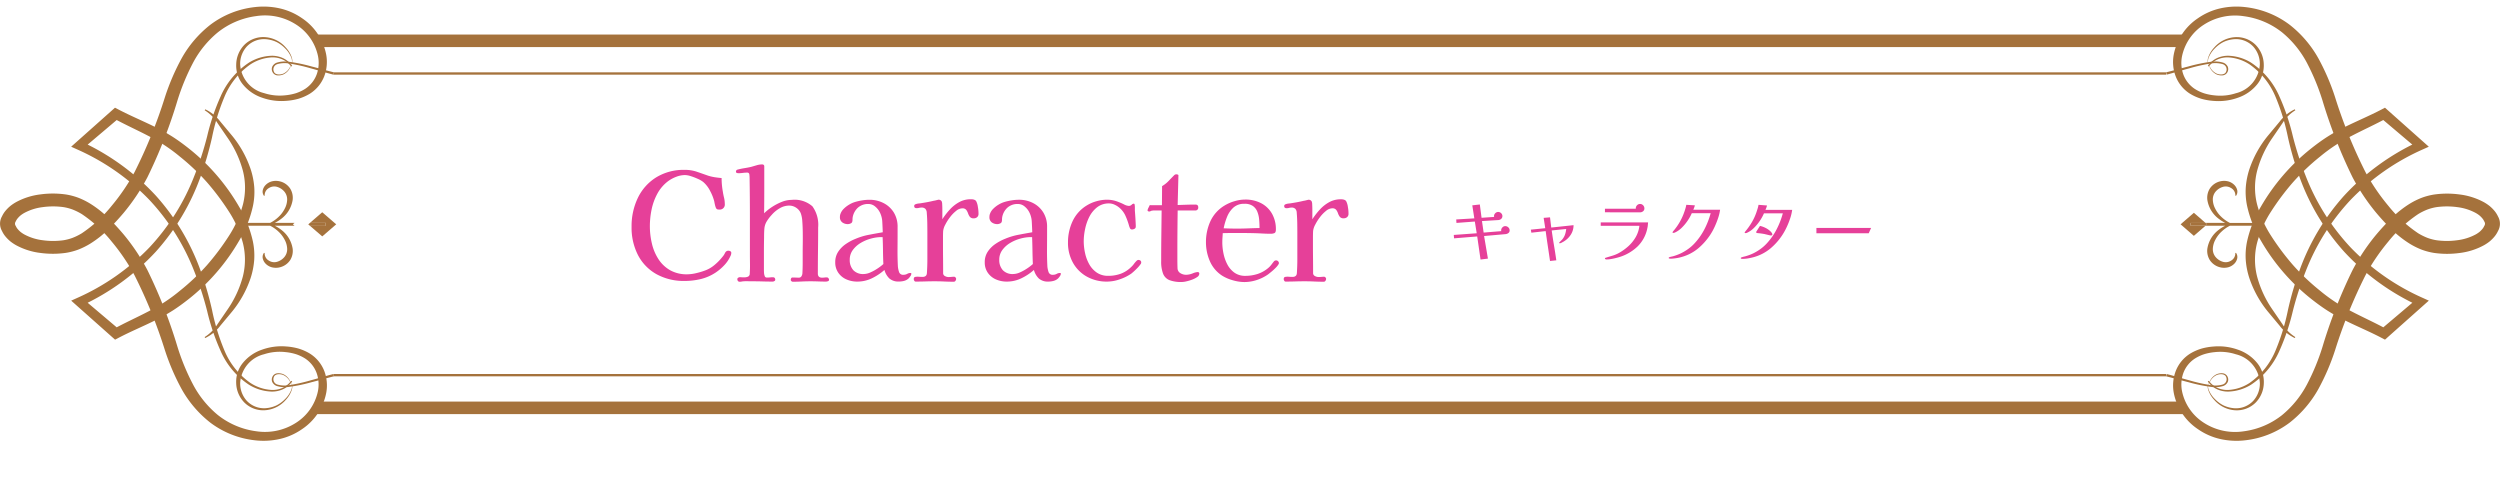 <svg xmlns="http://www.w3.org/2000/svg" xmlns:xlink="http://www.w3.org/1999/xlink" width="380" height="74" viewBox="0 0 380 74">
  <defs>
    <filter id="長方形_2171" x="32" y="0" width="322" height="74" filterUnits="userSpaceOnUse">
      <feOffset dx="3" dy="3" input="SourceAlpha"/>
      <feGaussianBlur stdDeviation="3" result="blur"/>
      <feFlood flood-color="#a5723c" flood-opacity="0.4"/>
      <feComposite operator="in" in2="blur"/>
      <feComposite in="SourceGraphic"/>
    </filter>
    <clipPath id="clip-path">
      <rect id="長方形_2170" data-name="長方形 2170" width="380" height="66" fill="#a5723c"/>
    </clipPath>
  </defs>
  <g id="グループ_14402" data-name="グループ 14402" transform="translate(0 1)">
    <g transform="matrix(1, 0, 0, 1, 0, -1)" filter="url(#長方形_2171)">
      <rect id="長方形_2171-2" data-name="長方形 2171" width="304" height="56" rx="24" transform="translate(38 6)" fill="#fff"/>
    </g>
    <g id="グループ_13797" data-name="グループ 13797">
      <path id="パス_8340" data-name="パス 8340" d="M63.6,51.411H61.207l1.862,1.608,2.124-1.835L63.069,49.35l-1.862,1.608H63.6Z" transform="translate(-14.089 -18.087)" fill="#a5723c"/>
      <path id="パス_8341" data-name="パス 8341" d="M61.13,51.769,60.868,52l.261.226h2.388v-.452Z" transform="translate(-14.011 -18.897)" fill="#a5723c"/>
      <g id="グループ_13795" data-name="グループ 13795" clip-path="url(#clip-path)">
        <path id="パス_8342" data-name="パス 8342" d="M55.823,54.873a2.611,2.611,0,0,0,1.688-1.123A2.641,2.641,0,0,0,57.882,52a4.436,4.436,0,0,0-1.758-2.87,5.942,5.942,0,0,0-.958-.6h3l-.249-.216.249-.216h-3a5.936,5.936,0,0,0,.957-.6,4.436,4.436,0,0,0,1.758-2.87,2.642,2.642,0,0,0-.372-1.747,2.611,2.611,0,0,0-1.688-1.123,2.519,2.519,0,0,0-1.131.037,2.063,2.063,0,0,0-.908.537,1.644,1.644,0,0,0-.445.817,1.073,1.073,0,0,0,.192.839l.1-.032a1.257,1.257,0,0,1,.664-1.165,1.491,1.491,0,0,1,1.261-.157,2.282,2.282,0,0,1,1.079.721,1.849,1.849,0,0,1,.415,1.228,3.144,3.144,0,0,1-.375,1.369,4.5,4.5,0,0,1-.918,1.224,5.353,5.353,0,0,1-1.3.922H49.877v.432h4.582a5.342,5.342,0,0,1,1.3.922,4.5,4.5,0,0,1,.918,1.224,3.144,3.144,0,0,1,.375,1.369,1.848,1.848,0,0,1-.415,1.228A2.282,2.282,0,0,1,55.554,54a1.493,1.493,0,0,1-1.261-.156,1.259,1.259,0,0,1-.664-1.166l-.1-.032a1.074,1.074,0,0,0-.192.84,1.644,1.644,0,0,0,.445.817,2.068,2.068,0,0,0,.908.536,2.518,2.518,0,0,0,1.131.037" transform="translate(-13.401 -15.218)" fill="#a5723c"/>
        <path id="パス_8343" data-name="パス 8343" d="M44.159,9.1a1.517,1.517,0,0,0,.066-1.465,4.015,4.015,0,0,0-.891-1.287,4.812,4.812,0,0,0-1.306-.964,4.689,4.689,0,0,0-1.612-.425A3.608,3.608,0,0,0,37.5,6.086,3.9,3.9,0,0,0,36.506,8.8a4.764,4.764,0,0,0,3.639,4.355,7.691,7.691,0,0,0,3.25.327,8.048,8.048,0,0,0,1.6-.318,6.337,6.337,0,0,0,1.4-.664,4.492,4.492,0,0,0,1.757-2.231,5.218,5.218,0,0,0,.176-2.779,7.507,7.507,0,0,0-3.3-4.743,8.73,8.73,0,0,0-6.082-1.3A11.874,11.874,0,0,0,33.132,3.9,15.2,15.2,0,0,0,29.3,8.623a34.125,34.125,0,0,0-2.32,5.631A76.256,76.256,0,0,1,22.4,25.96,31,31,0,0,1,18.757,31.4c-.727.858-1.459,1.656-2.282,2.458a15.909,15.909,0,0,1-2.793,2.2,11.485,11.485,0,0,1-1.7.85,9.8,9.8,0,0,1-1.938.522,14,14,0,0,1-3.883.018,10.339,10.339,0,0,1-3.735-1.186,6.751,6.751,0,0,1-.844-.565,5.672,5.672,0,0,1-.728-.723,3.789,3.789,0,0,1-.549-.86,2.234,2.234,0,0,1,0-2.233,3.808,3.808,0,0,1,.549-.861,5.762,5.762,0,0,1,.729-.722,6.756,6.756,0,0,1,.844-.566,10.343,10.343,0,0,1,3.736-1.186,14.006,14.006,0,0,1,3.883.018,9.824,9.824,0,0,1,1.938.523,11.424,11.424,0,0,1,1.7.85,15.85,15.85,0,0,1,2.793,2.2c.823.8,1.555,1.6,2.282,2.458A31.137,31.137,0,0,1,22.4,40.038a76.237,76.237,0,0,1,4.584,11.705,33.759,33.759,0,0,0,2.321,5.63A15.192,15.192,0,0,0,33.135,62.1a11.869,11.869,0,0,0,5.8,2.449,8.728,8.728,0,0,0,6.08-1.3,7.5,7.5,0,0,0,3.3-4.74,5.215,5.215,0,0,0-.176-2.778A4.476,4.476,0,0,0,46.39,53.5a6.339,6.339,0,0,0-1.4-.663,8.037,8.037,0,0,0-1.6-.318,7.67,7.67,0,0,0-3.248.326A4.762,4.762,0,0,0,36.508,57.2a3.9,3.9,0,0,0,.994,2.712,3.6,3.6,0,0,0,2.914,1.131,4.679,4.679,0,0,0,1.612-.424,4.834,4.834,0,0,0,1.306-.964,4.036,4.036,0,0,0,.891-1.286,1.517,1.517,0,0,0-.066-1.465,1.553,1.553,0,0,1,.148,1.488,4.061,4.061,0,0,1-.84,1.358,4.586,4.586,0,0,1-3.018,1.591,4.072,4.072,0,0,1-3.312-1.163A4.374,4.374,0,0,1,35.9,57.209a4.515,4.515,0,0,1,1.028-3.06,6.418,6.418,0,0,1,2.9-2,8.711,8.711,0,0,1,3.665-.487,9.266,9.266,0,0,1,1.845.309,7.543,7.543,0,0,1,1.716.746,5.471,5.471,0,0,1,2.241,2.688,6.165,6.165,0,0,1,.3,3.271A8.6,8.6,0,0,1,45.9,64.237a9.686,9.686,0,0,1-3.392,1.493,11.276,11.276,0,0,1-3.79.192,13.735,13.735,0,0,1-6.761-2.691A16.972,16.972,0,0,1,27.586,58.1a34.657,34.657,0,0,1-2.514-5.854,75.148,75.148,0,0,0-4.626-11.41,30.839,30.839,0,0,0-3.464-5.108,20.267,20.267,0,0,0-4.569-4.2,9.117,9.117,0,0,0-1.349-.669,7.243,7.243,0,0,0-1.421-.377,11.475,11.475,0,0,0-3.133,0,7.89,7.89,0,0,0-2.834.894,4.5,4.5,0,0,0-.549.367,3.711,3.711,0,0,0-.426.427,1.914,1.914,0,0,0-.3.474A.656.656,0,0,0,2.28,33a.64.64,0,0,0,.121.355,1.92,1.92,0,0,0,.3.475,3.6,3.6,0,0,0,.426.427,4.5,4.5,0,0,0,.549.368,7.9,7.9,0,0,0,2.835.893,11.481,11.481,0,0,0,3.134,0,7.258,7.258,0,0,0,1.421-.378,9.089,9.089,0,0,0,1.349-.669,20.251,20.251,0,0,0,4.569-4.2,30.969,30.969,0,0,0,3.467-5.108,75.144,75.144,0,0,0,4.625-11.41A34.277,34.277,0,0,1,27.591,7.9,16.947,16.947,0,0,1,31.965,2.77,13.727,13.727,0,0,1,38.724.079a11.251,11.251,0,0,1,3.788.192A9.7,9.7,0,0,1,45.9,1.763a8.6,8.6,0,0,1,3.686,5.556,6.154,6.154,0,0,1-.3,3.27,5.453,5.453,0,0,1-2.241,2.686,7.537,7.537,0,0,1-1.715.746,9.206,9.206,0,0,1-1.844.308,8.7,8.7,0,0,1-3.663-.486,6.417,6.417,0,0,1-2.9-2A4.516,4.516,0,0,1,35.905,8.79a4.375,4.375,0,0,1,1.232-2.968,4.069,4.069,0,0,1,3.311-1.163,4.584,4.584,0,0,1,3.017,1.59,4.063,4.063,0,0,1,.84,1.358A1.553,1.553,0,0,1,44.159,9.1" transform="translate(0 0)" fill="#a5723c"/>
        <path id="パス_8344" data-name="パス 8344" d="M48.391,65.805a3.587,3.587,0,0,1-1.3,1.138,4,4,0,0,1-1.8.408,6.965,6.965,0,0,1-3.471-1.042,11.813,11.813,0,0,1-4.3-5.113,33.24,33.24,0,0,1-2.057-6.084,48.8,48.8,0,0,0-1.949-6.02A33.767,33.767,0,0,0,26.7,38.234a34.749,34.749,0,0,0-11.009-7.7l-.9-.406.717-.638,5.482-4.879.464-.413.589.307c1.735.907,3.6,1.684,5.445,2.594a27.974,27.974,0,0,1,2.709,1.51c.884.566,1.684,1.16,2.476,1.784a31.18,31.18,0,0,1,7.634,8.838,17.805,17.805,0,0,1,2.106,5.292,10.456,10.456,0,0,1,.2,2.837,11.687,11.687,0,0,1-.56,2.781,16.233,16.233,0,0,1-2.751,4.987l-1.831,2.2a6.278,6.278,0,0,1-2.306,1.881l-.086-.147a6.155,6.155,0,0,0,1.97-1.98l1.588-2.32a16.134,16.134,0,0,0,2.244-4.879,10.4,10.4,0,0,0,.016-5.11,16.683,16.683,0,0,0-2.161-4.837,38.147,38.147,0,0,0-3.315-4.416,33.936,33.936,0,0,0-4.087-3.876A25.375,25.375,0,0,0,26.552,28.5c-1.741-.911-3.6-1.738-5.4-2.731L22.2,25.66l-5.62,4.758L16.4,29.374A35.836,35.836,0,0,1,27.66,37.563a34.464,34.464,0,0,1,6.755,11.266,49.035,49.035,0,0,1,1.795,6.145,32.592,32.592,0,0,0,1.841,6.035,11.292,11.292,0,0,0,3.988,5.027A6.555,6.555,0,0,0,45.291,67.1a3.724,3.724,0,0,0,1.68-.34,3.425,3.425,0,0,0,1.26-1.045Z" transform="translate(-3.975 -8.828)" fill="#a5723c"/>
        <path id="パス_8345" data-name="パス 8345" d="M48.23,13.4a3.413,3.413,0,0,0-1.26-1.045,3.723,3.723,0,0,0-1.68-.339,6.548,6.548,0,0,0-3.251,1.065,11.292,11.292,0,0,0-3.988,5.027,32.537,32.537,0,0,0-1.841,6.035,49.039,49.039,0,0,1-1.8,6.145,34.439,34.439,0,0,1-6.755,11.266A35.841,35.841,0,0,1,16.4,49.745l.178-1.044,5.62,4.758-1.053-.105c1.8-.993,3.662-1.82,5.4-2.731a25.328,25.328,0,0,0,4.793-3.149A33.838,33.838,0,0,0,35.432,43.6a38.008,38.008,0,0,0,3.316-4.416,16.7,16.7,0,0,0,2.161-4.837,10.4,10.4,0,0,0-.017-5.11,16.115,16.115,0,0,0-2.244-4.879l-1.589-2.32a6.15,6.15,0,0,0-1.97-1.981l.086-.147a6.266,6.266,0,0,1,2.306,1.881l1.832,2.2a16.231,16.231,0,0,1,2.751,4.987,11.651,11.651,0,0,1,.56,2.781,10.4,10.4,0,0,1-.2,2.837,17.8,17.8,0,0,1-2.105,5.292,31.2,31.2,0,0,1-7.634,8.838c-.792.624-1.591,1.218-2.476,1.784a27.94,27.94,0,0,1-2.71,1.51c-1.846.91-3.709,1.687-5.445,2.594l-.589.307-.464-.413L15.512,49.63l-.717-.638.9-.406a34.747,34.747,0,0,0,11.008-7.7,33.774,33.774,0,0,0,6.813-10.858,48.969,48.969,0,0,0,1.948-6.021,33.257,33.257,0,0,1,2.057-6.084,11.819,11.819,0,0,1,4.3-5.113,6.961,6.961,0,0,1,3.47-1.042,4.007,4.007,0,0,1,1.8.408,3.585,3.585,0,0,1,1.3,1.138Z" transform="translate(-3.975 -4.293)" fill="#a5723c"/>
        <path id="パス_8346" data-name="パス 8346" d="M347.86,16.084H69.282l.058-.355H347.86Z" transform="translate(-18.614 -5.738)" fill="#a5723c"/>
        <rect id="長方形_2168" data-name="長方形 2168" width="283.786" height="1.905" transform="translate(48.034 4.251)" fill="#a5723c"/>
        <path id="パス_8347" data-name="パス 8347" d="M59.356,13.867a2.173,2.173,0,0,1-1.077,1.227,1.9,1.9,0,0,1-.905.161.917.917,0,0,1-.762-.485.965.965,0,0,1-.056-.833,1.225,1.225,0,0,1,.668-.61,4.229,4.229,0,0,1,1.831-.151,24.874,24.874,0,0,1,3.493.723c1.139.288,2.262.618,3.381.892l-.086.35c-1.164-.3-2.26-.643-3.4-.948a24.678,24.678,0,0,0-3.422-.758,3.968,3.968,0,0,0-1.683.107.833.833,0,0,0-.528,1.151c.18.485.9.5,1.41.3a2.137,2.137,0,0,0,1.093-1.137Z" transform="translate(-15.176 -4.795)" fill="#a5723c"/>
        <path id="パス_8348" data-name="パス 8348" d="M454.734,51.319H457l-1.769,1.536L453.216,51.1l2.018-1.752L457,50.887h-2.268Z" transform="translate(-121.766 -18.005)" fill="#a5723c"/>
        <path id="パス_8349" data-name="パス 8349" d="M457.56,52.2h-2.269v-.432h2.269l.249.216Z" transform="translate(-122.324 -18.887)" fill="#a5723c"/>
        <path id="パス_8350" data-name="パス 8350" d="M460.735,54.873a2.611,2.611,0,0,1-1.688-1.123A2.641,2.641,0,0,1,458.676,52a4.436,4.436,0,0,1,1.758-2.87,5.91,5.91,0,0,1,.958-.6h-3l.249-.216-.249-.216h3a5.935,5.935,0,0,1-.957-.6,4.436,4.436,0,0,1-1.758-2.87,2.642,2.642,0,0,1,.372-1.747,2.611,2.611,0,0,1,1.688-1.123,2.519,2.519,0,0,1,1.131.037,2.063,2.063,0,0,1,.908.537,1.643,1.643,0,0,1,.445.817,1.073,1.073,0,0,1-.192.839l-.1-.032a1.257,1.257,0,0,0-.664-1.165A1.491,1.491,0,0,0,461,42.636a2.282,2.282,0,0,0-1.079.721,1.849,1.849,0,0,0-.415,1.228,3.144,3.144,0,0,0,.375,1.369,4.5,4.5,0,0,0,.918,1.224,5.352,5.352,0,0,0,1.3.922h4.582v.432H462.1a5.343,5.343,0,0,0-1.3.922,4.5,4.5,0,0,0-.918,1.224,3.144,3.144,0,0,0-.375,1.369,1.848,1.848,0,0,0,.415,1.228A2.282,2.282,0,0,0,461,54a1.493,1.493,0,0,0,1.261-.156,1.259,1.259,0,0,0,.664-1.166l.1-.032a1.074,1.074,0,0,1,.192.84,1.643,1.643,0,0,1-.445.817,2.068,2.068,0,0,1-.908.536,2.519,2.519,0,0,1-1.131.037" transform="translate(-123.157 -15.218)" fill="#a5723c"/>
        <path id="パス_8351" data-name="パス 8351" d="M457.188,9.1a1.553,1.553,0,0,1-.148-1.488,4.052,4.052,0,0,1,.84-1.358,4.584,4.584,0,0,1,3.017-1.59,4.069,4.069,0,0,1,3.312,1.163,4.375,4.375,0,0,1,1.232,2.968,4.52,4.52,0,0,1-1.028,3.058,6.417,6.417,0,0,1-2.9,2,8.7,8.7,0,0,1-3.663.486,9.205,9.205,0,0,1-1.844-.308,7.538,7.538,0,0,1-1.715-.746,5.453,5.453,0,0,1-2.241-2.686,6.154,6.154,0,0,1-.3-3.27,8.6,8.6,0,0,1,3.686-5.556A9.692,9.692,0,0,1,458.835.271a11.251,11.251,0,0,1,3.788-.192,13.727,13.727,0,0,1,6.759,2.691A16.946,16.946,0,0,1,473.757,7.9a34.213,34.213,0,0,1,2.516,5.852,75.141,75.141,0,0,0,4.626,11.41,30.966,30.966,0,0,0,3.466,5.108,20.252,20.252,0,0,0,4.569,4.2,9.084,9.084,0,0,0,1.349.669,7.257,7.257,0,0,0,1.421.378,11.48,11.48,0,0,0,3.134,0,7.9,7.9,0,0,0,2.835-.893,4.5,4.5,0,0,0,.549-.368,3.593,3.593,0,0,0,.426-.427,1.939,1.939,0,0,0,.3-.475.64.64,0,0,0,.121-.355.664.664,0,0,0-.122-.354,1.915,1.915,0,0,0-.3-.474,3.709,3.709,0,0,0-.426-.427,4.5,4.5,0,0,0-.549-.367,7.89,7.89,0,0,0-2.834-.894,11.48,11.48,0,0,0-3.134,0,7.269,7.269,0,0,0-1.421.377,9.141,9.141,0,0,0-1.349.669,20.265,20.265,0,0,0-4.569,4.2,30.834,30.834,0,0,0-3.464,5.108,75.138,75.138,0,0,0-4.626,11.41A34.6,34.6,0,0,1,473.76,58.1a16.959,16.959,0,0,1-4.375,5.133,13.735,13.735,0,0,1-6.761,2.691,11.275,11.275,0,0,1-3.79-.192,9.68,9.68,0,0,1-3.392-1.493,8.6,8.6,0,0,1-3.687-5.557,6.165,6.165,0,0,1,.3-3.271,5.467,5.467,0,0,1,2.241-2.688,7.543,7.543,0,0,1,1.716-.746,9.266,9.266,0,0,1,1.845-.309,8.706,8.706,0,0,1,3.664.487,6.417,6.417,0,0,1,2.9,2,4.515,4.515,0,0,1,1.028,3.06,4.373,4.373,0,0,1-1.233,2.969,4.071,4.071,0,0,1-3.312,1.163,4.585,4.585,0,0,1-3.018-1.591,4.061,4.061,0,0,1-.84-1.358,1.552,1.552,0,0,1,.148-1.488,1.517,1.517,0,0,0-.066,1.465,4.012,4.012,0,0,0,.892,1.286,4.822,4.822,0,0,0,1.306.964,4.679,4.679,0,0,0,1.612.424,3.6,3.6,0,0,0,2.914-1.131,3.906,3.906,0,0,0,.994-2.712,4.762,4.762,0,0,0-3.639-4.352,7.67,7.67,0,0,0-3.248-.326,8.038,8.038,0,0,0-1.6.318,6.341,6.341,0,0,0-1.4.663,4.477,4.477,0,0,0-1.757,2.229,5.216,5.216,0,0,0-.175,2.778,7.5,7.5,0,0,0,3.3,4.74,8.728,8.728,0,0,0,6.08,1.3,11.868,11.868,0,0,0,5.8-2.449,15.191,15.191,0,0,0,3.829-4.726,33.762,33.762,0,0,0,2.321-5.63,76.235,76.235,0,0,1,4.584-11.705,31.1,31.1,0,0,1,3.643-5.441c.728-.858,1.46-1.656,2.283-2.458a15.852,15.852,0,0,1,2.793-2.2,11.427,11.427,0,0,1,1.7-.85,9.812,9.812,0,0,1,1.938-.523,14.006,14.006,0,0,1,3.883-.018,10.342,10.342,0,0,1,3.736,1.186,6.754,6.754,0,0,1,.844.566,5.763,5.763,0,0,1,.729.722,3.807,3.807,0,0,1,.549.861,2.234,2.234,0,0,1,0,2.233,3.789,3.789,0,0,1-.549.86,5.677,5.677,0,0,1-.728.723,6.749,6.749,0,0,1-.844.565,10.339,10.339,0,0,1-3.735,1.186,14.006,14.006,0,0,1-3.883-.018,9.8,9.8,0,0,1-1.937-.522,11.486,11.486,0,0,1-1.7-.85,15.906,15.906,0,0,1-2.793-2.2c-.823-.8-1.555-1.6-2.282-2.458a31.045,31.045,0,0,1-3.641-5.441,76.253,76.253,0,0,1-4.583-11.7,34.189,34.189,0,0,0-2.32-5.631,15.2,15.2,0,0,0-3.83-4.726,11.874,11.874,0,0,0-5.807-2.45,8.731,8.731,0,0,0-6.082,1.3,7.507,7.507,0,0,0-3.3,4.743,5.218,5.218,0,0,0,.176,2.779,4.493,4.493,0,0,0,1.757,2.231,6.336,6.336,0,0,0,1.4.664,8.038,8.038,0,0,0,1.6.318,7.69,7.69,0,0,0,3.25-.327A4.764,4.764,0,0,0,464.841,8.8a3.907,3.907,0,0,0-.994-2.712,3.608,3.608,0,0,0-2.915-1.131,4.689,4.689,0,0,0-1.612.425,4.825,4.825,0,0,0-1.307.964,4.038,4.038,0,0,0-.892,1.287,1.517,1.517,0,0,0,.067,1.465" transform="translate(-121.348 0)" fill="#a5723c"/>
        <path id="パス_8352" data-name="パス 8352" d="M459.029,65.717a3.413,3.413,0,0,0,1.26,1.045,3.722,3.722,0,0,0,1.679.339,6.548,6.548,0,0,0,3.252-1.065,11.291,11.291,0,0,0,3.988-5.027,32.538,32.538,0,0,0,1.841-6.035,49.077,49.077,0,0,1,1.8-6.146A34.441,34.441,0,0,1,479.6,37.562a35.841,35.841,0,0,1,11.256-8.189l-.178,1.044-5.62-4.758,1.053.105c-1.8.993-3.663,1.82-5.4,2.731a25.33,25.33,0,0,0-4.793,3.149,33.884,33.884,0,0,0-4.087,3.876,38.066,38.066,0,0,0-3.316,4.416,16.7,16.7,0,0,0-2.161,4.837,10.4,10.4,0,0,0,.017,5.11,16.115,16.115,0,0,0,2.244,4.879l1.589,2.32a6.15,6.15,0,0,0,1.97,1.981l-.086.147a6.266,6.266,0,0,1-2.306-1.881l-1.832-2.2a16.23,16.23,0,0,1-2.75-4.987,11.651,11.651,0,0,1-.56-2.781,10.427,10.427,0,0,1,.2-2.837,17.834,17.834,0,0,1,2.106-5.293,31.209,31.209,0,0,1,7.634-8.837c.791-.624,1.591-1.218,2.476-1.784a27.846,27.846,0,0,1,2.71-1.51c1.846-.91,3.709-1.687,5.445-2.594l.589-.308.464.413,5.482,4.879.717.638-.9.405a34.758,34.758,0,0,0-11.008,7.7,33.774,33.774,0,0,0-6.813,10.858,48.975,48.975,0,0,0-1.948,6.021,33.259,33.259,0,0,1-2.057,6.084,11.814,11.814,0,0,1-4.3,5.112,6.955,6.955,0,0,1-3.47,1.043,4.007,4.007,0,0,1-1.8-.408,3.593,3.593,0,0,1-1.3-1.138Z" transform="translate(-123.285 -8.828)" fill="#a5723c"/>
        <path id="パス_8353" data-name="パス 8353" d="M458.869,13.313a3.587,3.587,0,0,1,1.3-1.138,4,4,0,0,1,1.8-.408,6.965,6.965,0,0,1,3.471,1.042,11.814,11.814,0,0,1,4.3,5.112,33.277,33.277,0,0,1,2.057,6.084,48.79,48.79,0,0,0,1.949,6.02,33.767,33.767,0,0,0,6.812,10.858,34.751,34.751,0,0,0,11.009,7.7l.9.406-.717.638-5.482,4.879-.464.413-.589-.307c-1.736-.907-3.6-1.684-5.446-2.594a27.967,27.967,0,0,1-2.709-1.51c-.884-.567-1.684-1.16-2.476-1.784a31.181,31.181,0,0,1-7.634-8.838,17.8,17.8,0,0,1-2.106-5.293,10.45,10.45,0,0,1-.2-2.837,11.719,11.719,0,0,1,.56-2.781,16.234,16.234,0,0,1,2.751-4.987l1.831-2.2a6.272,6.272,0,0,1,2.306-1.881l.086.147a6.146,6.146,0,0,0-1.97,1.98l-1.589,2.32a16.133,16.133,0,0,0-2.244,4.879,10.4,10.4,0,0,0-.016,5.11,16.684,16.684,0,0,0,2.161,4.837,38.084,38.084,0,0,0,3.315,4.416,33.891,33.891,0,0,0,4.087,3.877,25.375,25.375,0,0,0,4.793,3.149c1.741.911,3.6,1.738,5.4,2.731l-1.052.105,5.62-4.758.179,1.043A35.812,35.812,0,0,1,479.6,41.556a34.453,34.453,0,0,1-6.756-11.266,49.038,49.038,0,0,1-1.795-6.145,32.592,32.592,0,0,0-1.841-6.035,11.292,11.292,0,0,0-3.988-5.027,6.555,6.555,0,0,0-3.252-1.066,3.724,3.724,0,0,0-1.68.34A3.417,3.417,0,0,0,459.03,13.4Z" transform="translate(-123.285 -4.293)" fill="#a5723c"/>
        <path id="パス_8354" data-name="パス 8354" d="M456.777,13.867a2.173,2.173,0,0,0,1.077,1.227,1.9,1.9,0,0,0,.905.161.917.917,0,0,0,.762-.485.965.965,0,0,0,.056-.833,1.224,1.224,0,0,0-.668-.61,4.229,4.229,0,0,0-1.831-.151,24.874,24.874,0,0,0-3.493.723c-1.139.288-2.262.618-3.381.892l.086.35c1.164-.3,2.26-.643,3.4-.948a24.675,24.675,0,0,1,3.422-.758,3.968,3.968,0,0,1,1.683.107.833.833,0,0,1,.528,1.151c-.18.485-.9.5-1.41.3a2.137,2.137,0,0,1-1.093-1.137Z" transform="translate(-120.956 -4.795)" fill="#a5723c"/>
        <path id="パス_8355" data-name="パス 8355" d="M347.86,87.931H69.282l.058.355H347.86Z" transform="translate(-18.614 -32.08)" fill="#a5723c"/>
        <rect id="長方形_2169" data-name="長方形 2169" width="283.786" height="1.905" transform="translate(48.034 60.04)" fill="#a5723c"/>
        <path id="パス_8356" data-name="パス 8356" d="M59.356,89.136a2.173,2.173,0,0,0-1.077-1.227,1.9,1.9,0,0,0-.905-.161.917.917,0,0,0-.762.485.965.965,0,0,0-.056.833,1.225,1.225,0,0,0,.668.61,4.229,4.229,0,0,0,1.831.151,24.876,24.876,0,0,0,3.493-.723c1.139-.288,2.262-.618,3.381-.892l-.086-.35c-1.164.3-2.26.643-3.4.948a24.768,24.768,0,0,1-3.422.758,3.957,3.957,0,0,1-1.683-.107.833.833,0,0,1-.528-1.15c.18-.485.9-.5,1.41-.3a2.137,2.137,0,0,1,1.093,1.137Z" transform="translate(-15.176 -32.012)" fill="#a5723c"/>
        <path id="パス_8357" data-name="パス 8357" d="M456.777,89.136a2.173,2.173,0,0,1,1.077-1.227,1.9,1.9,0,0,1,.905-.161.917.917,0,0,1,.762.485.965.965,0,0,1,.056.833,1.224,1.224,0,0,1-.668.61,4.229,4.229,0,0,1-1.831.151,24.876,24.876,0,0,1-3.493-.723c-1.139-.288-2.262-.618-3.381-.892l.086-.35c1.164.3,2.26.643,3.4.948a24.766,24.766,0,0,0,3.422.758,3.957,3.957,0,0,0,1.683-.107.833.833,0,0,0,.528-1.15c-.18-.485-.9-.5-1.41-.3a2.137,2.137,0,0,0-1.093,1.137Z" transform="translate(-120.956 -32.012)" fill="#a5723c"/>
      </g>
    </g>
    <g id="グループ_14380" data-name="グループ 14380" transform="translate(95.999 14.802)">
      <path id="パス_8685" data-name="パス 8685" d="M-23.045-4.2a.477.477,0,0,1-.192.407.843.843,0,0,1-.435.165l-3.256.286.583,3.432-1.122.143-.506-3.509-3.52.286-.044-.517,3.487-.253-.286-1.782-2.794.209-.033-.528,2.75-.165-.308-1.98,1.144-.132.264,2.024,1.914-.132a.362.362,0,0,1-.022-.11.62.62,0,0,1,.187-.445A.606.606,0,0,1-24.783-7a.62.62,0,0,1,.446.187.594.594,0,0,1,.192.44.548.548,0,0,1-.176.418.7.7,0,0,1-.429.187l-2.5.154.253,1.749,2.684-.22a.362.362,0,0,1-.022-.11.639.639,0,0,1,.187-.451.586.586,0,0,1,.44-.2.658.658,0,0,1,.456.187A.591.591,0,0,1-23.045-4.2Zm9.713-.792a2.626,2.626,0,0,1-.424,1.457,3.228,3.228,0,0,1-1.106,1.05q-.077.044-.27.148a.7.7,0,0,1-.28.1.3.3,0,0,1-.066-.011.052.052,0,0,1-.044-.055q0-.033.115-.154t.242-.247A1.2,1.2,0,0,0-15-2.882a2.31,2.31,0,0,0,.385-.72,3.482,3.482,0,0,0,.165-.808l-2.2.22q.154,1.133.346,2.266T-15.95.352l-.957.1q-.165-1.144-.336-2.277t-.324-2.266l-2.178.242-.077-.462,2.189-.22-.242-1.573.968-.077.187,1.551ZM-2-5.412q-.022.209-.039.407a2.955,2.955,0,0,1-.06.4,5.347,5.347,0,0,1-1.49,2.838A6.863,6.863,0,0,1-6.369-.143q-.253.077-.61.165t-.71.143A4.056,4.056,0,0,1-8.305.22a.494.494,0,0,1-.16-.033A.122.122,0,0,1-8.558.066.088.088,0,0,1-8.5-.016a.494.494,0,0,1,.1-.038q.495-.154.985-.3a5.027,5.027,0,0,0,.962-.4A7.784,7.784,0,0,0-4.994-1.8,5.709,5.709,0,0,0-3.878-3.184a4.436,4.436,0,0,0,.556-1.711H-9.2v-.517Zm-.561-2.134a.538.538,0,0,1-.2.44.706.706,0,0,1-.456.165H-5.885q-1.331,0-2.673-.011v-.539h4.686v-.055a.661.661,0,0,1,.192-.468.608.608,0,0,1,.457-.2.62.62,0,0,1,.467.2A.661.661,0,0,1-2.563-7.546Zm11.506.209a6.792,6.792,0,0,1-.308,1.282A12.9,12.9,0,0,1,8.1-4.708a8.78,8.78,0,0,1-.638,1.155,9.493,9.493,0,0,1-1.87,2.107,6.751,6.751,0,0,1-2.5,1.293,5.481,5.481,0,0,1-.61.143q-.313.055-.622.088-.11.011-.225.017T1.4.1A1.22,1.22,0,0,1,1.243.082q-.11-.016-.11-.093A.1.1,0,0,1,1.188-.1a.374.374,0,0,1,.1-.044q.11-.033.231-.06t.231-.049A7.743,7.743,0,0,0,3.036-.737,7.433,7.433,0,0,0,4.1-1.38a6.184,6.184,0,0,0,.935-.82A9.688,9.688,0,0,0,6.556-4.356a12.234,12.234,0,0,0,.957-2.453H4.642a6.926,6.926,0,0,1-.627,1.128,6.819,6.819,0,0,1-.891,1.072,3.732,3.732,0,0,1-1.045.737.635.635,0,0,1-.242.055.262.262,0,0,1-.071-.017q-.049-.016-.049-.049a.133.133,0,0,1,.027-.088.4.4,0,0,0,.049-.077A8.849,8.849,0,0,0,3.52-7.04q.088-.253.165-.517a4.565,4.565,0,0,0,.121-.528l1.3.077a1.957,1.957,0,0,1-.1.346q-.066.17-.132.325Zm7.942,3.762a.124.124,0,0,1-.072.115.29.29,0,0,1-.138.039,1.469,1.469,0,0,1-.269-.049q-.2-.049-.413-.1t-.319-.077q-.187-.033-.374-.061t-.374-.049a1.339,1.339,0,0,0-.181-.016.7.7,0,0,1-.226-.044q-.1-.039-.1-.116a.593.593,0,0,1,.077-.148q.077-.127.187-.3l.2-.313q.093-.143.127-.187a3.679,3.679,0,0,1,.885.33,2.876,2.876,0,0,1,.753.55,1.262,1.262,0,0,1,.154.192A.422.422,0,0,1,16.885-3.575ZM19.9-7.315a7.045,7.045,0,0,1-.3,1.281,11.748,11.748,0,0,1-.534,1.342,9.647,9.647,0,0,1-.638,1.16,9.283,9.283,0,0,1-1.87,2.112,6.8,6.8,0,0,1-2.5,1.287q-.407.11-.847.187a4.973,4.973,0,0,1-.858.077A1.22,1.22,0,0,1,12.2.115q-.11-.016-.11-.093a.1.1,0,0,1,.055-.094.494.494,0,0,1,.1-.038,3.062,3.062,0,0,1,.473-.132q.33-.088.655-.209T14-.715a7.433,7.433,0,0,0,1.067-.644,6.184,6.184,0,0,0,.935-.819,9.74,9.74,0,0,0,1.518-2.15,12.029,12.029,0,0,0,.957-2.458H15.609a6.74,6.74,0,0,1-.622,1.133A6.92,6.92,0,0,1,14.1-4.582a3.626,3.626,0,0,1-1.056.743.635.635,0,0,1-.242.055.262.262,0,0,1-.071-.016q-.049-.016-.05-.049a.157.157,0,0,1,.028-.094l.05-.072a10.169,10.169,0,0,0,1.007-1.413,8.169,8.169,0,0,0,.72-1.579q.088-.264.171-.533a4.037,4.037,0,0,0,.127-.544l1.287.1a1.957,1.957,0,0,1-.1.346q-.066.17-.132.325Zm12,2.739-.363.814H23.584v-.814Z" transform="translate(156.511 23.415)" fill="#e64099"/>
      <path id="パス_8684" data-name="パス 8684" d="M-38.778-4.37a1.049,1.049,0,0,1-.138.506,4.9,4.9,0,0,1-.954,1.4,7.372,7.372,0,0,1-1.3,1.1,7.184,7.184,0,0,1-2.242.977,10.348,10.348,0,0,1-2.45.287,8.547,8.547,0,0,1-4.3-1.035,7.038,7.038,0,0,1-2.794-2.887,9.105,9.105,0,0,1-.978-4.312,9.881,9.881,0,0,1,.955-4.393,7.49,7.49,0,0,1,2.771-3.105,7.959,7.959,0,0,1,4.347-1.15,5.583,5.583,0,0,1,1.817.276q.805.276,1.725.6a6.837,6.837,0,0,0,1.023.242q.518.08,1.047.126,0,.506.046,1.023t.138,1.024q.069.46.184.932a4.014,4.014,0,0,1,.115.955.763.763,0,0,1-.874.851.713.713,0,0,1-.3-.046.5.5,0,0,1-.184-.23,3.107,3.107,0,0,1-.149-.495q-.058-.265-.1-.495A7.266,7.266,0,0,0-42-13.788a4.385,4.385,0,0,0-1.035-1.345,3.652,3.652,0,0,0-.805-.472,9.609,9.609,0,0,0-1.069-.414,3.1,3.1,0,0,0-.909-.172,3.718,3.718,0,0,0-1.334.264,5.123,5.123,0,0,0-1.219.656,5.866,5.866,0,0,0-1.645,1.909,8.76,8.76,0,0,0-.874,2.4,12.5,12.5,0,0,0-.264,2.542,11.439,11.439,0,0,0,.311,2.645,7.451,7.451,0,0,0,.989,2.357,5.194,5.194,0,0,0,1.759,1.679,5.108,5.108,0,0,0,2.622.632,6.2,6.2,0,0,0,1.449-.2,10.309,10.309,0,0,0,1.38-.426,4.806,4.806,0,0,0,1.277-.759A8.205,8.205,0,0,0-40.3-3.542q.138-.161.276-.334a2.01,2.01,0,0,0,.23-.356q.046-.092.092-.173a.708.708,0,0,1,.115-.149.529.529,0,0,1,.391-.138.544.544,0,0,1,.276.081A.262.262,0,0,1-38.778-4.37ZM-23.92-.276a.219.219,0,0,1-.173.218A.946.946,0,0,1-24.38,0q-.575,0-1.173-.023t-1.2-.023q-.667,0-1.346.035T-29.44.023a.3.3,0,0,1-.2-.092.255.255,0,0,1-.1-.184.584.584,0,0,1,.058-.242.217.217,0,0,1,.219-.126q.253,0,.494.012T-28.5-.6a.422.422,0,0,0,.38-.2.946.946,0,0,0,.149-.425q.046-.8.046-1.621v-1.6q0-.46.011-1.276t0-1.737q-.011-.92-.069-1.69a4.42,4.42,0,0,0-.2-1.139,1.783,1.783,0,0,0-.69-.908,1.877,1.877,0,0,0-1.1-.356,2.836,2.836,0,0,0-1.472.425,4.666,4.666,0,0,0-1.2,1,5.866,5.866,0,0,0-.817,1.1,2.573,2.573,0,0,0-.287.977q-.046.517-.046,1.369-.023,1.058-.023,2.1v2.714q0,.311.023.633a1.834,1.834,0,0,0,.1.4.305.305,0,0,0,.311.219h.092a3.746,3.746,0,0,0,.414-.023,3.746,3.746,0,0,1,.414-.023q.368,0,.368.391a.207.207,0,0,1-.127.184A.505.505,0,0,1-32.453,0q-.782,0-1.541-.023t-1.518-.023q-.391,0-.805-.011a5.562,5.562,0,0,0-.805.034,1.552,1.552,0,0,1-.184.035,1.681,1.681,0,0,1-.207.012.306.306,0,0,1-.253-.115.428.428,0,0,1-.092-.276.248.248,0,0,1,.126-.218.452.452,0,0,1,.242-.081q.161,0,.322.012t.322.012a1.6,1.6,0,0,0,.586-.1.483.483,0,0,0,.288-.472q.046-.736.035-1.5t-.012-1.472V-9.959q0-1.449-.012-2.9t-.035-2.9a4.531,4.531,0,0,0-.035-.506.3.3,0,0,0-.333-.3,5.048,5.048,0,0,0-.667.046,5.048,5.048,0,0,1-.667.046.706.706,0,0,1-.241-.046.179.179,0,0,1-.127-.184.307.307,0,0,1,.253-.322,10.6,10.6,0,0,1,1.046-.218q.518-.081,1.024-.2l.828-.241a2.912,2.912,0,0,1,.805-.127q.345,0,.345.3v3.577q0,1.782-.023,3.553a7.573,7.573,0,0,1,1.208-.966,8.251,8.251,0,0,1,1.484-.771A4.049,4.049,0,0,1-29.6-12.42a4.108,4.108,0,0,1,3.151.977,4.765,4.765,0,0,1,.874,3.208q0,1.748-.023,3.5t-.023,3.519q0,.621.644.621a2.964,2.964,0,0,0,.368-.023,2.79,2.79,0,0,1,.345-.023.316.316,0,0,1,.241.115A.37.37,0,0,1-23.92-.276Zm8.257-2.392q-.046-1.012-.057-2.047t-.057-2.047h-.207a6.062,6.062,0,0,0-1.541.219,6.1,6.1,0,0,0-1.564.655A4.012,4.012,0,0,0-20.3-4.807a2.428,2.428,0,0,0-.472,1.472,2.268,2.268,0,0,0,.541,1.6,2.036,2.036,0,0,0,1.575.586A2.609,2.609,0,0,0-17.618-1.4a7.061,7.061,0,0,0,1.1-.61A7.092,7.092,0,0,0-15.663-2.668ZM-11.408-1.2a.708.708,0,0,1-.149.379,2.4,2.4,0,0,1-.264.334,1.611,1.611,0,0,1-.69.379,3.045,3.045,0,0,1-.782.1,2.081,2.081,0,0,1-1.449-.46A2.8,2.8,0,0,1-15.5-1.771,8.192,8.192,0,0,1-17.4-.506,5.034,5.034,0,0,1-19.619,0a4.071,4.071,0,0,1-1.656-.333,2.912,2.912,0,0,1-1.23-1,2.717,2.717,0,0,1-.472-1.61,2.834,2.834,0,0,1,.46-1.61,4.27,4.27,0,0,1,1.173-1.173,7.568,7.568,0,0,1,1.472-.782,10.025,10.025,0,0,1,2.036-.61q1.046-.2,2.081-.379-.023-.69-.069-1.541a3.589,3.589,0,0,0-.368-1.472,2.693,2.693,0,0,0-.7-.885,1.574,1.574,0,0,0-1.046-.4,2.3,2.3,0,0,0-1.587.552,2.6,2.6,0,0,0-.805,1.495,2.443,2.443,0,0,0-.023.345,1.019,1.019,0,0,1-.046.322.413.413,0,0,1-.264.253,1,1,0,0,1-.38.092A1.407,1.407,0,0,1-21.908-9a.95.95,0,0,1-.356-.817,1.243,1.243,0,0,1,.092-.506,2.016,2.016,0,0,1,.494-.748,4.021,4.021,0,0,1,.805-.621,3.978,3.978,0,0,1,.816-.38,8.141,8.141,0,0,1,1.127-.264,6.911,6.911,0,0,1,1.127-.1,4.621,4.621,0,0,1,2.2.518,3.922,3.922,0,0,1,1.541,1.437A4.1,4.1,0,0,1-13.5-8.3v.713q0,1.334-.011,2.657t.057,2.656a3.809,3.809,0,0,0,.184.839.639.639,0,0,0,.69.4,1.156,1.156,0,0,0,.54-.138,1.043,1.043,0,0,1,.472-.138Q-11.408-1.311-11.408-1.2ZM-1.2-10.3A.642.642,0,0,1-1.4-9.8a.767.767,0,0,1-.529.184.687.687,0,0,1-.587-.23,1.923,1.923,0,0,1-.276-.529,1.923,1.923,0,0,0-.276-.529.716.716,0,0,0-.61-.23,1.536,1.536,0,0,0-.931.391,5.339,5.339,0,0,0-.932.966,7.312,7.312,0,0,0-.724,1.15,2.615,2.615,0,0,0-.311.943Q-6.6-7.2-6.6-6.7v.978q0,1.1.011,2.219t.011,2.22A.482.482,0,0,0-6.3-.84a1.112,1.112,0,0,0,.529.15,3.961,3.961,0,0,0,.437-.023A3.961,3.961,0,0,1-4.9-.736a.264.264,0,0,1,.207.115A.347.347,0,0,1-4.6-.414a.508.508,0,0,1-.1.287.294.294,0,0,1-.241.149q-.736,0-1.472-.035T-7.889-.046q-.713,0-1.426.023T-10.764,0a.23.23,0,0,1-.2-.138.486.486,0,0,1-.08-.23q0-.3.23-.345a2.16,2.16,0,0,1,.552-.023q.3.023.552.023.644,0,.667-.6.069-1.058.069-2.116V-7.245q0-.805-.012-1.61t-.08-1.61a.91.91,0,0,0-.207-.587.79.79,0,0,0-.6-.2,1.512,1.512,0,0,0-.368.046,1.512,1.512,0,0,1-.368.046q-.368,0-.368-.322a.271.271,0,0,1,.207-.276,1.727,1.727,0,0,1,.495-.115,4.524,4.524,0,0,0,.495-.069q.92-.138,1.771-.345a2.554,2.554,0,0,0,.391-.081q.322-.08.345-.08a.524.524,0,0,1,.483.276,1.268,1.268,0,0,1,.069.437q.023.368.023.839v1.415a11.094,11.094,0,0,1,1.138-1.472,5.574,5.574,0,0,1,1.426-1.127,3.633,3.633,0,0,1,1.782-.437q.644,0,.817.334a2.631,2.631,0,0,1,.241.863,4.524,4.524,0,0,1,.069.495Q-1.2-10.557-1.2-10.3ZM7.061-2.668Q7.015-3.68,7-4.715T6.946-6.762H6.739A6.062,6.062,0,0,0,5.2-6.543a6.1,6.1,0,0,0-1.564.655A4.012,4.012,0,0,0,2.427-4.807a2.428,2.428,0,0,0-.472,1.472,2.268,2.268,0,0,0,.54,1.6,2.036,2.036,0,0,0,1.575.586A2.609,2.609,0,0,0,5.106-1.4a7.061,7.061,0,0,0,1.1-.61A7.092,7.092,0,0,0,7.061-2.668ZM11.316-1.2a.708.708,0,0,1-.149.379,2.4,2.4,0,0,1-.264.334,1.611,1.611,0,0,1-.69.379A3.045,3.045,0,0,1,9.43,0,2.081,2.081,0,0,1,7.981-.46a2.8,2.8,0,0,1-.759-1.311,8.193,8.193,0,0,1-1.9,1.265A5.034,5.034,0,0,1,3.105,0,4.071,4.071,0,0,1,1.449-.333a2.912,2.912,0,0,1-1.23-1,2.717,2.717,0,0,1-.471-1.61,2.834,2.834,0,0,1,.46-1.61A4.27,4.27,0,0,1,1.38-5.727a7.568,7.568,0,0,1,1.472-.782,10.025,10.025,0,0,1,2.036-.61q1.046-.2,2.081-.379-.023-.69-.069-1.541a3.589,3.589,0,0,0-.368-1.472,2.693,2.693,0,0,0-.7-.885,1.574,1.574,0,0,0-1.046-.4,2.3,2.3,0,0,0-1.587.552,2.6,2.6,0,0,0-.805,1.495,2.443,2.443,0,0,0-.023.345,1.019,1.019,0,0,1-.046.322.413.413,0,0,1-.264.253,1,1,0,0,1-.38.092A1.407,1.407,0,0,1,.816-9,.95.95,0,0,1,.46-9.821a1.243,1.243,0,0,1,.092-.506,2.016,2.016,0,0,1,.495-.748,4.021,4.021,0,0,1,.8-.621,3.978,3.978,0,0,1,.817-.38A8.141,8.141,0,0,1,3.8-12.339a6.911,6.911,0,0,1,1.127-.1,4.621,4.621,0,0,1,2.2.518A3.922,3.922,0,0,1,8.66-10.488,4.1,4.1,0,0,1,9.223-8.3v.713q0,1.334-.011,2.657t.057,2.656a3.809,3.809,0,0,0,.184.839.639.639,0,0,0,.69.4,1.156,1.156,0,0,0,.54-.138,1.043,1.043,0,0,1,.472-.138Q11.316-1.311,11.316-1.2ZM23.529-2.9a.378.378,0,0,1-.011.092.45.45,0,0,1-.035.092,5.057,5.057,0,0,1-.667.782,9.221,9.221,0,0,1-.782.713A6.924,6.924,0,0,1,20.3-.356,5.912,5.912,0,0,1,18.354,0a6.187,6.187,0,0,1-3.093-.759,5.443,5.443,0,0,1-2.1-2.1A6.187,6.187,0,0,1,12.4-5.957a7.537,7.537,0,0,1,.69-3.2,5.557,5.557,0,0,1,2.162-2.415,5.754,5.754,0,0,1,1.484-.644,5.88,5.88,0,0,1,1.6-.23,4.51,4.51,0,0,1,.909.092,4.725,4.725,0,0,1,.885.276,7.308,7.308,0,0,1,.782.345,1.8,1.8,0,0,0,.759.23.606.606,0,0,0,.4-.172.553.553,0,0,1,.311-.172.147.147,0,0,1,.138.092,2.459,2.459,0,0,1,.046.483v.483q.046.575.08,1.127t.057,1.1v.207a.35.35,0,0,1-.2.333.809.809,0,0,1-.38.1.31.31,0,0,1-.3-.2,2.394,2.394,0,0,1-.138-.356,10.068,10.068,0,0,0-.517-1.449,3.479,3.479,0,0,0-.885-1.242,3.087,3.087,0,0,0-.747-.494,2.01,2.01,0,0,0-.886-.218,2.864,2.864,0,0,0-1.794.563,4.275,4.275,0,0,0-1.2,1.449A7.283,7.283,0,0,0,15-7.981a9.113,9.113,0,0,0-.207,1.863,8.518,8.518,0,0,0,.2,1.771,6.04,6.04,0,0,0,.632,1.7,3.763,3.763,0,0,0,1.15,1.276,2.992,2.992,0,0,0,1.748.495,5.5,5.5,0,0,0,1.875-.311,4.471,4.471,0,0,0,1.6-1.023,2.956,2.956,0,0,0,.414-.46,4.061,4.061,0,0,1,.414-.483.4.4,0,0,1,.276-.138.474.474,0,0,1,.31.1A.351.351,0,0,1,23.529-2.9Zm8.832,1.7a.637.637,0,0,1-.322.506,3.389,3.389,0,0,1-.782.4,6.352,6.352,0,0,1-.886.264,3.352,3.352,0,0,1-.655.092A5.022,5.022,0,0,1,27.83-.218a1.747,1.747,0,0,1-.977-.989,5.116,5.116,0,0,1-.288-1.9q0-1.909.023-3.841l.046-3.864H25.449a1.023,1.023,0,0,0-.2.023.545.545,0,0,0-.264.069.545.545,0,0,1-.265.069.263.263,0,0,1-.149-.057.159.159,0,0,1-.08-.126,1.32,1.32,0,0,1,.149-.4q.149-.31.2-.4a.926.926,0,0,0,.253.023H26.68l.023-2.9a4.449,4.449,0,0,0,.989-.782q.437-.46.874-.9a.526.526,0,0,1,.3-.115.656.656,0,0,1,.219.046.132.132,0,0,1,.1.161l-.115,4.462,1.346-.046q.679-.023,1.345-.023.437,0,.437.414a.427.427,0,0,1-.483.483H29.072q-.023,1.564-.035,3.128t-.011,3.128V-3.3q0,.632.023,1.253a.889.889,0,0,0,.425.759,1.631,1.631,0,0,0,.885.253,2.765,2.765,0,0,0,.978-.207,2.578,2.578,0,0,1,.747-.207Q32.361-1.449,32.361-1.2Zm9.154-6.946q0-.644-.058-1.288a4.122,4.122,0,0,0-.276-1.184,1.966,1.966,0,0,0-.679-.874,2.163,2.163,0,0,0-1.288-.333,2.383,2.383,0,0,0-1.667.575,3.831,3.831,0,0,0-.978,1.438A9.233,9.233,0,0,0,36.064-8.1q.506.023,1.023.035t1.024.011q.851,0,1.7-.035T41.515-8.142Zm2.944,5.336a.371.371,0,0,1-.046.161A2.728,2.728,0,0,1,44-2.128a7.637,7.637,0,0,1-.632.587q-.334.276-.541.437A6.493,6.493,0,0,1,41.1-.241a6.069,6.069,0,0,1-1.909.31A6.38,6.38,0,0,1,37.455-.2a6.16,6.16,0,0,1-1.621-.7,4.96,4.96,0,0,1-1.875-2.219,7.2,7.2,0,0,1-.587-2.863,7.6,7.6,0,0,1,.667-3.174,5.438,5.438,0,0,1,2.139-2.392,6.23,6.23,0,0,1,1.518-.667,5.726,5.726,0,0,1,1.633-.253,5.126,5.126,0,0,1,2.427.552A4.067,4.067,0,0,1,43.4-10.339,4.726,4.726,0,0,1,44-7.912q0,.437-.219.541a1.454,1.454,0,0,1-.61.1q-.46,0-.92-.023l-.92-.046q-.621-.023-1.23-.034t-1.208-.012H37.41q-.747,0-1.484.023-.023.368-.046.713t-.023.713a8.314,8.314,0,0,0,.184,1.69A6.168,6.168,0,0,0,36.627-2.6,3.577,3.577,0,0,0,37.7-1.357a2.749,2.749,0,0,0,1.656.483,6,6,0,0,0,1.909-.3,4.791,4.791,0,0,0,1.656-.966,3.056,3.056,0,0,0,.4-.437q.173-.23.356-.46a.437.437,0,0,1,.368-.184.4.4,0,0,1,.288.127A.4.4,0,0,1,44.459-2.806Zm10.58-7.5a.642.642,0,0,1-.207.506.767.767,0,0,1-.529.184.687.687,0,0,1-.586-.23,1.923,1.923,0,0,1-.276-.529,1.923,1.923,0,0,0-.276-.529.716.716,0,0,0-.61-.23,1.536,1.536,0,0,0-.931.391,5.339,5.339,0,0,0-.932.966,7.312,7.312,0,0,0-.724,1.15,2.615,2.615,0,0,0-.311.943q-.023.483-.023.977v.978q0,1.1.012,2.219t.011,2.22a.482.482,0,0,0,.276.448,1.112,1.112,0,0,0,.529.15A3.961,3.961,0,0,0,50.9-.713a3.961,3.961,0,0,1,.437-.023.264.264,0,0,1,.207.115.347.347,0,0,1,.092.207.508.508,0,0,1-.1.287.294.294,0,0,1-.242.149q-.736,0-1.472-.035T48.346-.046q-.713,0-1.426.023T45.471,0a.23.23,0,0,1-.2-.138.486.486,0,0,1-.08-.23q0-.3.23-.345a2.16,2.16,0,0,1,.552-.023q.3.023.552.023.644,0,.667-.6.069-1.058.069-2.116V-7.245q0-.805-.012-1.61t-.08-1.61a.91.91,0,0,0-.207-.587.79.79,0,0,0-.6-.2A1.512,1.512,0,0,0,46-11.2a1.512,1.512,0,0,1-.368.046q-.368,0-.368-.322a.271.271,0,0,1,.207-.276,1.727,1.727,0,0,1,.495-.115,4.524,4.524,0,0,0,.494-.069q.92-.138,1.771-.345a2.554,2.554,0,0,0,.391-.081q.322-.08.345-.08a.524.524,0,0,1,.483.276,1.268,1.268,0,0,1,.069.437q.023.368.023.839v1.415a11.094,11.094,0,0,1,1.139-1.472,5.574,5.574,0,0,1,1.426-1.127,3.633,3.633,0,0,1,1.782-.437q.644,0,.817.334a2.631,2.631,0,0,1,.242.863,4.523,4.523,0,0,1,.069.495Q55.039-10.557,55.039-10.3Z" transform="translate(53.935 27)" fill="#e64099"/>
    </g>
  </g>
</svg>
